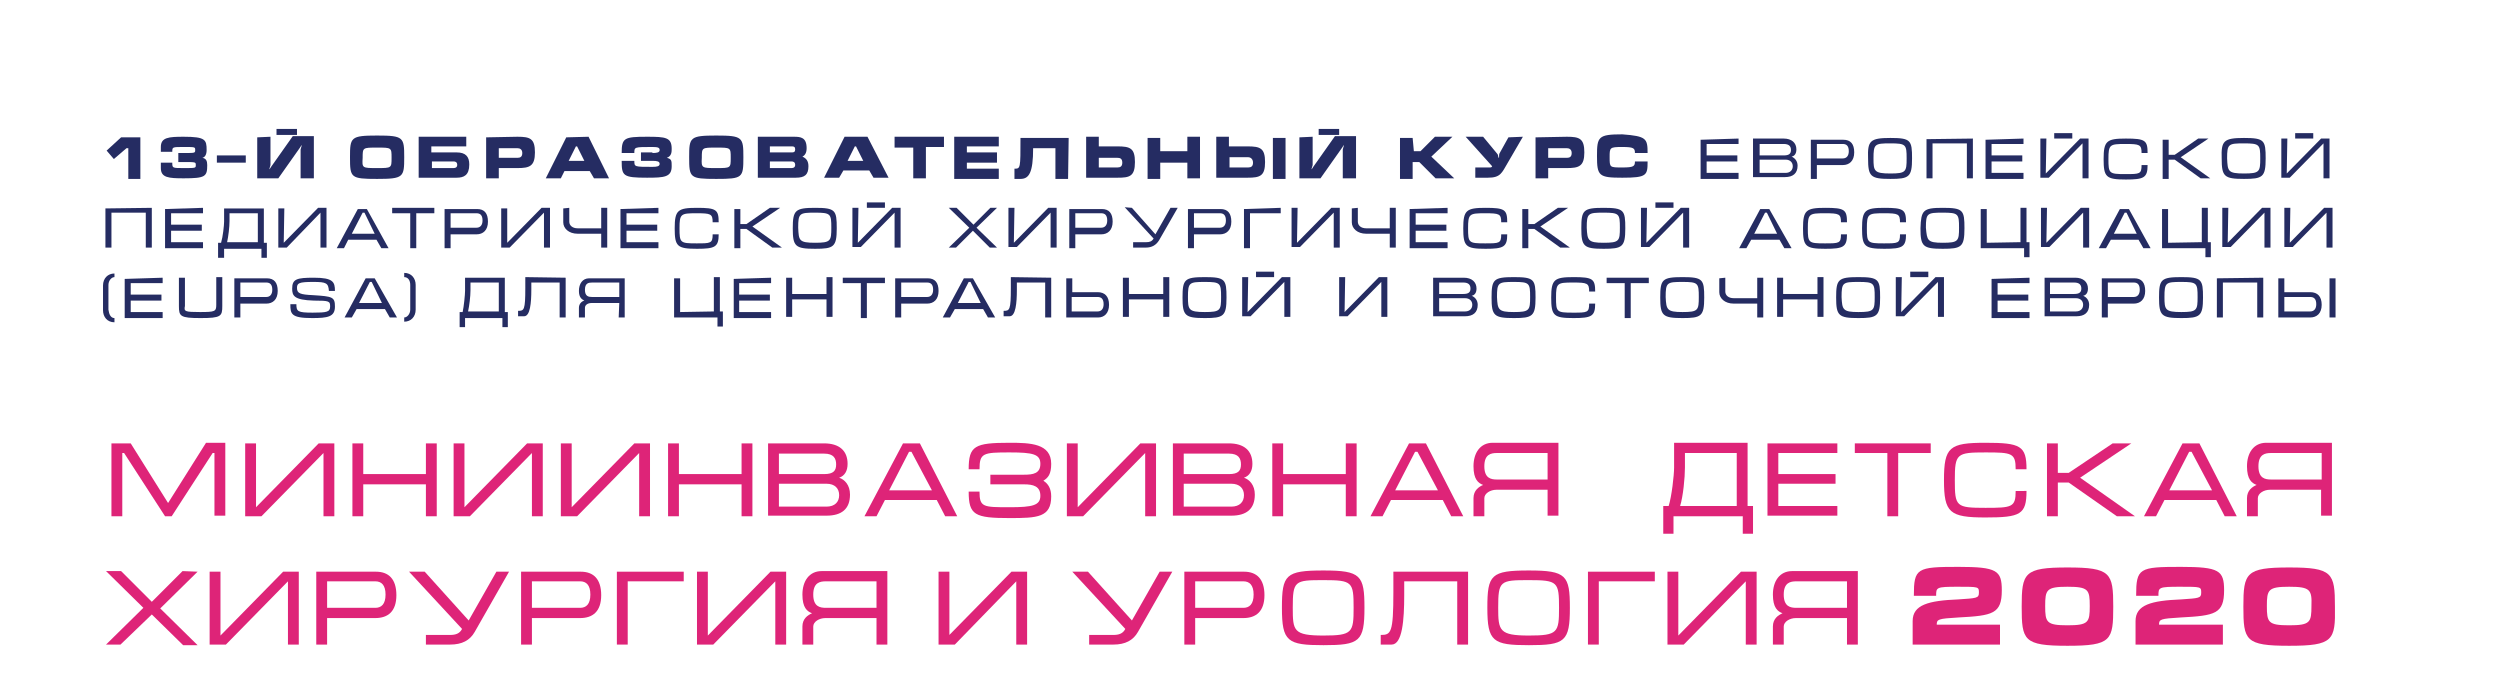 <?xml version="1.0" encoding="UTF-8"?> <!-- Generator: Adobe Illustrator 23.0.2, SVG Export Plug-In . SVG Version: 6.00 Build 0) --> <svg xmlns="http://www.w3.org/2000/svg" xmlns:xlink="http://www.w3.org/1999/xlink" id="Слой_1" x="0px" y="0px" viewBox="0 0 415 114" style="enable-background:new 0 0 415 114;" xml:space="preserve"> <style type="text/css"> .st0{display:none;} .st1{display:inline;} .st2{clip-path:url(#SVGID_2_);fill:url(#SVGID_3_);} .st3{clip-path:url(#SVGID_5_);fill:url(#SVGID_6_);} .st4{fill:#DE2478;} .st5{fill:#252C62;} </style> <g class="st0"> <g class="st1"> <g> <g> <g> <g> <defs> <path id="SVGID_1_" d="M46.2,316.3c-12.4,15.4-24.3,31.3-35.6,47.7c8.7,13.5,16.9,27.6,24.4,42.2 C85.4,504.6,100.3,617,77.7,725c89.6-27.6,462-131.6,541.4-234.7c39.7-51.5,51.3-130.8,51.5-208v-4.8 C670.3,168,647.8,64,651.2,51c-13.4-0.6-26.8-1-40-1C384.8,50.1,185.8,143.3,46.2,316.3"></path> </defs> <clipPath id="SVGID_2_"> <use xlink:href="#SVGID_1_" style="overflow:visible;"></use> </clipPath> <linearGradient id="SVGID_3_" gradientUnits="userSpaceOnUse" x1="-161.087" y1="-222.125" x2="-160.511" y2="-222.125" gradientTransform="matrix(-854.415 -541.183 -541.183 854.415 -257258.875 103153.18)"> <stop offset="0" style="stop-color:#DE2478"></stop> <stop offset="0.409" style="stop-color:#DE2478"></stop> <stop offset="1" style="stop-color:#EB5438"></stop> </linearGradient> <polygon class="st2" points="975.7,243.3 199.6,-248.3 -294.5,531.7 481.6,1023.3 "></polygon> </g> </g> </g> </g> </g> </g> <g class="st0"> <g class="st1"> <g> <g> <g> <g> <defs> <rect id="SVGID_4_" x="10" y="19.6" width="660.6" height="715.4"></rect> </defs> <clipPath id="SVGID_5_"> <use xlink:href="#SVGID_4_" style="overflow:visible;"></use> </clipPath> <linearGradient id="SVGID_6_" gradientUnits="userSpaceOnUse" x1="-161.035" y1="-222.077" x2="-160.459" y2="-222.077" gradientTransform="matrix(-869.296 -421.17 -421.17 869.296 -232931.578 125717.227)"> <stop offset="0" style="stop-color:#DE2478"></stop> <stop offset="0.409" style="stop-color:#DE2478"></stop> <stop offset="1" style="stop-color:#EB5438"></stop> </linearGradient> <path class="st3" d="M609.6,447.3l-3.9-2.4c21.9-36.1,29.9-84.1,29.9-134.7c0-61.9-11.9-127.6-23.8-180.3 C599.9,76.8,588,38,587.8,25.7c0-0.6,0-1.2,0.1-1.9l4.6,0.7l0.3,4.6C360.9,44.3,168,156.3,47.5,346l0,0 c-10.1,16-19.7,32.4-28.6,49.1l-4.1-2.2l3.6-2.9c9.9,12.1,19.3,24.7,28.1,38c51.3,77.2,78.3,167.4,78.3,259.2 c0,14.5-0.7,29-2,43.5l-4.6-0.4l-1.8-4.2c41.4-18.1,148-62,252.2-114.8C472.8,558.7,574.8,496.6,605.7,445L609.6,447.3 l3.9,2.4c-33.8,55.4-136.1,116.7-240.9,169.8c-104.6,52.9-211.5,97-252.7,115c-1.5,0.7-3.2,0.5-4.5-0.5s-2-2.5-1.9-4.2 c1.3-14.2,2-28.4,2-42.6c0-90-26.4-178.4-76.8-254.1c-8.7-13-17.9-25.4-27.6-37.3c-1.2-1.4-1.4-3.4-0.5-5.1 c9-16.9,18.7-33.5,29-49.7l0,0c122-192.2,318-305.8,552.5-321.2c1.4-0.1,2.7,0.5,3.7,1.5c0.9,1,1.4,2.4,1.2,3.8 c0,0.1,0,0.3,0,0.6c-0.2,8.4,11.8,49.4,23.8,102.2c12,53.1,24,119.4,24,182.4c0,51.5-8,101-31.2,139.5L609.6,447.3z"></path> </g> </g> </g> </g> </g> </g> <g> <path class="st4" d="M27.9,83.5l6.3-10h3.2v12.1h-1.8V75.2h-0.3l-6.8,10.5h-1.1l-6.8-10.5h-0.3v10.5h-1.8V73.6h3.2L27.9,83.5z"></path> <path class="st4" d="M42.5,84.2l10.4-10.6h2.6v12.1h-1.8V75.2L43.4,85.7h-2.7V73.6h1.8V84.2z"></path> <path class="st4" d="M60.3,78.7h10.4v-5.1h1.8v12.1h-1.8v-5.3H60.3v5.3h-1.8V73.6h1.8V78.7z"></path> <path class="st4" d="M77.1,84.2l10.4-10.6h2.6v12.1h-1.8V75.2L78,85.7h-2.7V73.6h1.8C77.1,73.6,77.1,84.2,77.1,84.2z"></path> <path class="st4" d="M94.9,84.2l10.4-10.6h2.6v12.1h-1.8V75.2L95.8,85.7h-2.7V73.6h1.8C94.9,73.6,94.9,84.2,94.9,84.2z"></path> <path class="st4" d="M112.7,78.7h10.4v-5.1h1.8v12.1h-1.8v-5.3h-10.4v5.3h-1.8V73.6h1.8V78.7z"></path> <path class="st4" d="M127.5,73.6h9.3c2.5,0,3.9,1.2,3.9,3.4c0,1.2-0.5,2-1.4,2.3c0.9,0.3,1.8,1.2,1.8,2.8c0,2.4-1.4,3.5-3.9,3.5 h-9.7L127.5,73.6L127.5,73.6z M129.3,78.7h7.5c1.6,0,2-0.6,2-1.6s-0.4-1.8-2-1.8h-7.5V78.7z M129.3,84.1h7.9c1.4,0,2.1-0.8,2.1-1.9 s-0.7-1.9-2.1-1.9h-7.9V84.1z"></path> <path class="st4" d="M158.9,85.7h-2l-1.4-2.7h-8.6l-1.4,2.7h-2l6.4-12.1h2.8L158.9,85.7z M151.3,75h-0.4l-3.3,6.4h7.1L151.3,75z"></path> <path class="st4" d="M167.6,84.2c3.8,0,5.1-0.3,5.1-1.9s-1.2-1.9-2.7-1.9h-5.6v-1.6h5.6c1.5,0,2.7-0.2,2.7-1.8s-1.2-1.9-5.1-1.9 c-4.4,0-5,0.1-5,2.8h-1.8c0-3.9,1-4.4,6.8-4.4c3.4,0,6.9,0.1,6.9,3.5c0,1.7-0.5,2.3-1.3,2.8c0.8,0.5,1.3,1.3,1.3,2.6 c0,3.5-2.3,3.6-6.9,3.6c-5.8,0-6.8-0.5-6.8-4.4h1.8C162.6,84.2,163.2,84.2,167.6,84.2z"></path> <path class="st4" d="M178.9,84.2l10.4-10.6h2.6v12.1h-1.8V75.2l-10.3,10.5h-2.7V73.6h1.8V84.2z"></path> <path class="st4" d="M194.7,73.6h9.3c2.5,0,3.9,1.2,3.9,3.4c0,1.2-0.5,2-1.4,2.3c0.9,0.3,1.8,1.2,1.8,2.8c0,2.4-1.4,3.5-3.9,3.5 h-9.7L194.7,73.6L194.7,73.6z M196.5,78.7h7.5c1.6,0,2-0.6,2-1.6s-0.4-1.8-2-1.8h-7.5V78.7z M196.5,84.1h7.9c1.4,0,2.1-0.8,2.1-1.9 s-0.7-1.9-2.1-1.9h-7.9V84.1z"></path> <path class="st4" d="M213,78.7h10.4v-5.1h1.8v12.1h-1.8v-5.3H213v5.3h-1.8V73.6h1.8V78.7z"></path> <path class="st4" d="M242.9,85.7h-2l-1.4-2.7h-8.6l-1.4,2.7h-2l6.4-12.1h2.8L242.9,85.7z M235.3,75h-0.4l-3.3,6.4h7.1L235.3,75z"></path> <path class="st4" d="M256.9,81.3h-8.5c-1,0-2,0.6-2,1.4v3h-1.8v-3c0-1.3,0.9-1.9,1.6-2.2c-0.8-0.3-1.6-0.9-1.6-3.1s1.1-3.9,3.2-3.9 h10.9v12.1h-1.8V81.3z M256.9,75.2h-8.4c-1,0-2.1,0.2-2.1,2.2s1.1,2.2,2.1,2.2h8.4V75.2z"></path> <path class="st4" d="M277.9,77.6v-4.1h12.2V84h0.9v4.6h-1.7v-2.9h-11.5v2.9h-1.7V84h0.9C277.5,82.4,277.9,78.9,277.9,77.6z M288.3,75.2h-8.6v2.4c0,1.7-0.3,4.8-0.8,6.4h9.4V75.2z"></path> <path class="st4" d="M305,73.6v1.6h-9.8v3.5h9.5v1.6h-9.5V84h9.8v1.6h-11.6v-12H305z"></path> <path class="st4" d="M320.5,73.6v1.6h-5.4v10.5h-1.8V75.2h-5.4v-1.6H320.5z"></path> <path class="st4" d="M336.4,81.5c0,3.9-1,4.4-6.8,4.4c-6,0-6.9-0.8-6.9-6.2c0-5.5,0.9-6.2,6.9-6.2c5.8,0,6.8,0.5,6.8,4.4h-1.8 c0-2.7-0.6-2.8-5-2.8c-4.8,0-5.1,0.2-5.1,4.6s0.2,4.6,5.1,4.6c4.4,0,5-0.1,5-2.8H336.4z"></path> <path class="st4" d="M341.6,78.5h1.8l7.3-4.9h3.1l-8.5,5.7l9.1,6.4h-3l-8-5.6h-1.8v5.6h-1.8V73.6h1.8V78.5z"></path> <path class="st4" d="M371.3,85.7h-2l-1.4-2.7h-8.6l-1.4,2.7h-2l6.4-12.1h2.8L371.3,85.7z M363.8,75h-0.4l-3.3,6.4h7.1L363.8,75z"></path> <path class="st4" d="M385.3,81.3h-8.5c-1,0-2,0.6-2,1.4v3H373v-3c0-1.3,0.9-1.9,1.6-2.2c-0.8-0.3-1.6-0.9-1.6-3.1s1.1-3.9,3.2-3.9 h10.9v12.1h-1.8L385.3,81.3L385.3,81.3z M385.3,75.2H377c-1,0-2.1,0.2-2.1,2.2s1.1,2.2,2.1,2.2h8.4v-4.4 C385.4,75.2,385.3,75.2,385.3,75.2z"></path> </g> <g> <path class="st4" d="M32.8,94.9l-6.2,6.1l6.2,6.1h-2.4l-5.2-5.1l-5.2,5h-2.4l6.2-6.1l-6.2-6.1h2.5l5.1,5.1l5.1-5.1L32.8,94.9 L32.8,94.9z"></path> <path class="st4" d="M36.6,105.5L47,94.9h2.6V107h-1.8V96.5L37.5,107h-2.7V94.9h1.8V105.5z"></path> <path class="st4" d="M54.3,107h-1.8V94.9h9.9c2.1,0,3.4,1.2,3.4,3.9c0,2.7-1.4,3.8-3.5,3.8h-8C54.3,102.6,54.3,107,54.3,107z M54.3,100.9h8c1,0,1.7-0.6,1.7-2.2s-0.7-2.2-1.7-2.2h-8V100.9z"></path> <path class="st4" d="M70.5,94.9l7.3,8.1l4.6-8.1h2.1l-5.7,10c-0.8,1.4-2.1,2.1-4.1,2.1h-4v-1.6h4c0.9,0,1.6-0.2,2-1l-8.8-9.5H70.5z "></path> <path class="st4" d="M88.3,107h-1.8V94.9h9.9c2.1,0,3.4,1.2,3.4,3.9c0,2.7-1.4,3.8-3.5,3.8h-8V107z M88.3,100.9h8 c1,0,1.7-0.6,1.7-2.2s-0.7-2.2-1.7-2.2h-8V100.9z"></path> <path class="st4" d="M113.5,94.9v1.6h-9.3V107h-1.8V94.9H113.5z"></path> <path class="st4" d="M117.5,105.5l10.4-10.6h2.6V107h-1.8V96.5L118.4,107h-2.7V94.9h1.8C117.5,94.9,117.5,105.5,117.5,105.5z"></path> <path class="st4" d="M145.5,102.6H137c-1,0-2,0.6-2,1.4v3h-1.8v-3c0-1.3,0.9-1.9,1.6-2.2c-0.8-0.3-1.6-0.9-1.6-3.1s1.1-3.9,3.2-3.9 h10.9V107h-1.8L145.5,102.6L145.5,102.6z M145.5,96.5h-8.4c-1,0-2.1,0.2-2.1,2.2s1.1,2.2,2.1,2.2h8.4V96.5z"></path> <path class="st4" d="M157.5,105.5l10.4-10.6h2.6V107h-1.8V96.5L158.5,107h-2.7V94.9h1.8v10.6H157.5z"></path> <path class="st4" d="M180.6,94.9l7.3,8.1l4.6-8.1h2.1l-5.7,10c-0.8,1.4-2.1,2.1-4.1,2.1h-4v-1.6h4c0.9,0,1.6-0.2,2-1l-8.8-9.5 H180.6z"></path> <path class="st4" d="M198.4,107h-1.8V94.9h9.9c2.1,0,3.4,1.2,3.4,3.9c0,2.7-1.4,3.8-3.5,3.8h-8L198.4,107L198.4,107z M198.4,100.9 h8c1,0,1.7-0.6,1.7-2.2s-0.7-2.2-1.7-2.2h-8V100.9z"></path> <path class="st4" d="M219.7,94.7c6.2,0,6.8,0.8,6.8,6.2c0,5.6-0.8,6.2-6.8,6.2s-6.9-0.6-6.9-6.2C212.8,95.4,213.4,94.7,219.7,94.7z M219.7,105.5c4.8,0,5-0.5,5-4.6c0-4.3-0.2-4.6-5-4.6s-5.1,0.1-5.1,4.6C214.6,104.7,214.7,105.5,219.7,105.5z"></path> <path class="st4" d="M243.7,94.9V107h-1.8V96.5h-8.8v2.3c0,4.1-0.3,8.2-2.1,8.2h-1.8v-1.6c1.7,0,2.1-0.3,2.1-7.1v-3.4H243.7z"></path> <path class="st4" d="M253.8,94.7c6.2,0,6.8,0.8,6.8,6.2c0,5.6-0.8,6.2-6.8,6.2c-6,0-6.9-0.6-6.9-6.2 C246.9,95.4,247.5,94.7,253.8,94.7z M253.8,105.5c4.8,0,5-0.5,5-4.6c0-4.3-0.2-4.6-5-4.6c-4.8,0-5.1,0.1-5.1,4.6 C248.7,104.7,248.9,105.5,253.8,105.5z"></path> <path class="st4" d="M274.7,94.9v1.6h-9.3V107h-1.8V94.9H274.7z"></path> <path class="st4" d="M278.6,105.5L289,94.9h2.6V107h-1.8V96.5L279.5,107h-2.7V94.9h1.8L278.6,105.5L278.6,105.5z"></path> <path class="st4" d="M306.6,102.6h-8.5c-1,0-2,0.6-2,1.4v3h-1.8v-3c0-1.3,0.9-1.9,1.6-2.2c-0.8-0.3-1.6-0.9-1.6-3.1 s1.1-3.9,3.2-3.9h10.9V107h-1.8L306.6,102.6L306.6,102.6z M306.6,96.5h-8.4c-1,0-2.1,0.2-2.1,2.2s1.1,2.2,2.1,2.2h8.4V96.5z"></path> </g> <g> <path class="st4" d="M328.5,98.4c0-1,0-1-3.5-1c-3.6,0-3.6,0.1-3.6,1.5h-3.7c0-4.6,0.5-4.8,7.4-4.8c6.4,0,7.2,0.6,7.2,3.9 c0,3.9-1.5,4.2-7.2,4.5c-3.4,0.2-3.6,0.3-3.6,1.2H332v3.3h-14.5v-3.9c0-2.7,2.6-3.4,7.6-3.6C328.1,99.3,328.5,99.3,328.5,98.4z"></path> <path class="st4" d="M343.2,107.2c-7.3,0-7.6-0.9-7.6-6.5s0.4-6.5,7.6-6.5s7.6,0.9,7.6,6.5C350.8,106.3,350.5,107.2,343.2,107.2z M343.2,97.4c-3.5,0-3.7,0.5-3.7,3.2s0.2,3.2,3.7,3.2s3.7-0.5,3.7-3.2C346.9,97.9,346.7,97.4,343.2,97.4z"></path> <path class="st4" d="M365.4,98.4c0-1,0-1-3.5-1c-3.6,0-3.6,0.1-3.6,1.5h-3.7c0-4.6,0.5-4.8,7.4-4.8c6.4,0,7.2,0.6,7.2,3.9 c0,3.9-1.5,4.2-7.2,4.5c-3.4,0.2-3.6,0.3-3.6,1.2H369v3.3h-14.5v-3.9c0-2.7,2.6-3.4,7.6-3.6C365,99.3,365.4,99.3,365.4,98.4z"></path> <path class="st4" d="M380,107.2c-7.3,0-7.6-0.9-7.6-6.5s0.4-6.5,7.6-6.5s7.6,0.9,7.6,6.5C387.7,106.3,387.3,107.2,380,107.2z M380,97.4c-3.5,0-3.7,0.5-3.7,3.2s0.2,3.2,3.7,3.2s3.7-0.5,3.7-3.2C383.8,97.9,383.5,97.4,380,97.4z"></path> </g> <g> <path class="st5" d="M21.3,29.7v-5.1H21l-2.1,1.8L17.7,25l2.4-2.2h3.2v6.9C23.3,29.7,21.3,29.7,21.3,29.7z"></path> <path class="st5" d="M30.5,25.4c1.9,0,1.9,0,1.9-0.5s0-0.5-1.9-0.5s-1.9,0-1.9,0.8h-1.9v-0.8c0-1.6,1.3-1.7,3.8-1.7 c3.6,0,3.8,0.5,3.8,2.2c0,0.8-0.3,1.2-0.7,1.3c0.6,0.1,0.8,0.5,0.8,1.2c0,1.9-0.3,2.2-3.9,2.2c-2.5,0-3.8-0.1-3.8-1.7V27h1.9 c0,0.9,0,0.9,1.9,0.9c2,0,2,0,2-0.5s0-0.5-2-0.5h-0.9v-1.5H30.5L30.5,25.4z"></path> <path class="st5" d="M62.6,29.7c-4.4,0-4.5-0.2-4.5-3.6c0-3.3,0.1-3.6,4.5-3.6s4.5,0.3,4.5,3.6S67,29.7,62.6,29.7z M62.6,27.9 c2.4,0,2.4,0,2.4-1.7s0-1.7-2.4-1.7s-2.4,0-2.4,1.7C60.1,27.9,60.1,27.9,62.6,27.9z"></path> <path class="st5" d="M69.5,22.7h7.9v1.6h-5.8v1h4.2c1.5,0,2.1,0.7,2.1,2c0,1.8-0.9,2.2-2.1,2.2h-6.3C69.5,29.6,69.5,22.7,69.5,22.7 z M71.7,27.9h3.6c0.4,0,0.6-0.2,0.6-0.5c0-0.5-0.3-0.6-0.6-0.6h-3.6C71.7,26.9,71.7,27.9,71.7,27.9z"></path> <path class="st5" d="M85.9,22.7c2.1,0,2.9,0.3,2.9,2.6s-0.9,2.6-2.9,2.6h-3.1v1.7h-2.1v-6.8L85.9,22.7L85.9,22.7z M85.9,26.2 c0.5,0,0.8-0.2,0.8-0.8s-0.4-0.8-0.8-0.8h-3.1v1.6L85.9,26.2L85.9,26.2z"></path> <path class="st5" d="M97.7,22.7l3.4,6.9h-2.5l-0.7-1.2h-4.2l-0.6,1.2h-2.5l3.4-6.8L97.7,22.7L97.7,22.7z M95.6,24.3l-1.2,2.4H97 l-1.2-2.4H95.6z"></path> <path class="st5" d="M108.3,25.4c0.8,0,1.2-0.1,1.2-0.5s-0.3-0.5-1.2-0.5c-3,0-3,0-3,1h-2.1c0-2.5,0.4-2.7,4.2-2.7 c3.1,0,4.1,0.1,4.1,2c0,0.5,0,1.2-0.8,1.5c0.8,0.2,0.8,0.5,0.8,1.4c0,1.8-1.2,1.9-4.1,1.9c-4,0-4.2-0.3-4.2-2.8h2.1c0,1,0,1,3,1 c0.8,0,1.2-0.1,1.2-0.5s-0.4-0.5-1.2-0.5h-1.9v-1.4h1.9V25.4z"></path> <path class="st5" d="M118.9,29.7c-4.4,0-4.5-0.2-4.5-3.6c0-3.3,0.1-3.6,4.5-3.6s4.5,0.3,4.5,3.6C123.4,29.5,123.3,29.7,118.9,29.7z M118.9,27.9c2.4,0,2.4,0,2.4-1.7s0-1.7-2.4-1.7s-2.4,0-2.4,1.7C116.4,27.9,116.5,27.9,118.9,27.9z"></path> <path class="st5" d="M131.8,22.7c1.1,0,2.1,0.1,2.1,1.9c0,0.8-0.3,1.2-0.7,1.4c0.7,0.3,1,0.8,1,1.6c0,1.4-0.6,1.9-2.1,1.9h-6.3 v-6.8H131.8L131.8,22.7z M127.8,25.3h3.7c0.3,0,0.5-0.1,0.5-0.5s-0.2-0.5-0.5-0.5h-3.7V25.3z M127.8,27.9h3.6 c0.4,0,0.6-0.2,0.6-0.5c0-0.5-0.3-0.6-0.6-0.6h-3.6C127.8,26.8,127.8,27.9,127.8,27.9z"></path> <path class="st5" d="M144,22.7l3.5,6.8H145l-0.7-1.2H140l-0.7,1.2h-2.5l3.4-6.8H144z M141.9,24.3l-1.2,2.4h2.6l-1.2-2.4H141.9z"></path> <path class="st5" d="M148.5,22.7h8.2v1.7h-3v5.2h-2.1v-5.1h-3.1L148.5,22.7L148.5,22.7z"></path> <path class="st5" d="M158.4,22.7h7.4v1.6h-5.3v1h5V27h-5v1h5.3v1.7h-7.4V22.7z"></path> <path class="st5" d="M177.3,29.7h-2.1v-5.1h-3.7c0,4.1-0.7,5.1-2.1,5.1h-1V28c1,0,1,0,1-5.1h8L177.3,29.7L177.3,29.7z"></path> <path class="st5" d="M180.3,22.7h2.1v1.6h3.1c2.1,0,2.9,0.3,2.9,2.6c0,2.4-0.9,2.6-2.9,2.6h-5.2L180.3,22.7L180.3,22.7z M182.4,27.8h3.1c0.5,0,0.8-0.2,0.8-0.8c0-0.7-0.4-0.8-0.8-0.8h-3.1V27.8z"></path> <path class="st5" d="M192.6,25.1h4.5v-2.4h2.1v6.9h-2.1V27h-4.5v2.7h-2.1v-6.8h2.1V25.1z"></path> <path class="st5" d="M201.9,22.7h2.1v1.6h3.1c2.1,0,2.9,0.3,2.9,2.6s-0.8,2.6-2.9,2.6h-5.2L201.9,22.7L201.9,22.7z M204.1,27.8h3.1 c0.5,0,0.8-0.2,0.8-0.8s-0.4-0.9-0.8-0.9h-3.1V27.8z M213.4,29.7h-2.1v-6.8h2.1V29.7z"></path> <path class="st5" d="M217.9,22.7v4.7c0,0.1-0.2,0.6-0.2,0.7l0,0c0.1,0,0.2-0.3,0.3-0.4l3.6-5.1h3.5v7h-2.2v-4.8 c0-0.1,0.2-0.6,0.2-0.7l0,0c-0.1,0-0.2,0.3-0.3,0.4l-3.6,5.1h-3.5v-6.8L217.9,22.7L217.9,22.7z M222.3,22.4h-3.4v-1h3.4V22.4z"></path> <path class="st5" d="M234.7,25.1h1.1l2.4-2.4h2.9l-3.5,3.3l3.8,3.6h-3.1l-2.7-2.7h-1.1v2.8h-2.1v-6.8h2.1L234.7,25.1L234.7,25.1z"></path> <path class="st5" d="M252.8,22.7l-2.5,4.3c-1,1.7-1.2,2.5-3.3,2.5h-2.1v-1.7h2.3c0.3,0,0.4,0,0.5-0.2l-4.4-4.9h2.9l2.4,2.9 c0.1,0.1,0.1,0.6,0.2,0.6c0.1,0,0-0.5,0.1-0.7l1.5-2.7L252.8,22.7L252.8,22.7z"></path> <path class="st5" d="M260.1,22.7c2.1,0,2.9,0.3,2.9,2.6s-0.9,2.6-2.9,2.6H257v1.7h-2.1v-6.8L260.1,22.7L260.1,22.7z M260.1,26.2 c0.5,0,0.8-0.2,0.8-0.8s-0.4-0.8-0.8-0.8H257v1.6L260.1,26.2L260.1,26.2z"></path> <path class="st5" d="M273.5,25.4h-2.1c0-0.8-0.2-1-2.1-1c-2.1,0-2.1,0.1-2.1,1.7c0,1.7,0,1.7,2.1,1.7c1.9,0,2.1-0.2,2.1-1h2.1 c0,2.3-0.1,2.7-4.2,2.7c-3.9,0-4.2-0.3-4.2-3.6c0-3.2,0.2-3.6,4.2-3.6C273.3,22.6,273.5,23,273.5,25.4z"></path> <path class="st5" d="M44.9,22.7v4.7c0,0.1-0.2,0.6-0.2,0.7l0,0c0.1,0,0.2-0.3,0.3-0.4l3.6-5.1h3.5v7h-2.2v-4.8 c0-0.1,0.2-0.6,0.2-0.7l0,0c-0.1,0-0.2,0.3-0.3,0.4l-3.6,5.1h-3.5v-6.8L44.9,22.7L44.9,22.7z M49.3,22.4h-3.4v-1h3.4V22.4z"></path> </g> <g> <path class="st5" d="M288.6,23v0.9h-5.3v1.9h5.1v1h-5.1v1.9h5.3v1h-6.3v-6.5L288.6,23L288.6,23z"></path> <path class="st5" d="M291,23h5.1c1.3,0,2.1,0.7,2.1,1.8c0,0.7-0.3,1.1-0.8,1.2c0.5,0.2,1,0.7,1,1.5c0,1.3-0.8,1.9-2.1,1.9H291V23z M292.1,25.8h4c0.9,0,1.2-0.3,1.2-0.9s-0.3-1-1.2-1h-4V25.8z M292.1,28.7h4.3c0.8,0,1.2-0.5,1.2-1.1s-0.4-1.1-1.2-1.1h-4.3V28.7z"></path> <path class="st5" d="M301.6,29.7h-1v-6.5h5.4c1.2,0,1.8,0.7,1.8,2.1s-0.8,2.1-1.9,2.1h-4.3V29.7z M301.6,26.3h4.3 c0.6,0,1-0.4,1-1.2c0-0.9-0.4-1.2-1-1.2h-4.3V26.3z"></path> <path class="st5" d="M313.8,22.9c3.4,0,3.6,0.4,3.6,3.4c0,3.1-0.5,3.4-3.6,3.4c-3.3,0-3.7-0.4-3.7-3.4 C310,23.4,310.4,22.9,313.8,22.9z M313.8,28.8c2.6,0,2.7-0.3,2.7-2.5c0-2.3-0.1-2.5-2.7-2.5s-2.8,0.1-2.8,2.5 C311,28.4,311.1,28.8,313.8,28.8z"></path> <path class="st5" d="M327.5,23v6.6h-1v-5.8h-5.7v5.8h-1v-6.5L327.5,23L327.5,23z"></path> <path class="st5" d="M335.9,23v0.9h-5.3v1.9h5.1v1h-5.1v1.9h5.3v1h-6.3v-6.5L335.9,23L335.9,23z"></path> <path class="st5" d="M339.6,28.8l5.7-5.8h1.4v6.6h-1v-5.8l-5.6,5.7h-1.4V23h1L339.6,28.8L339.6,28.8z M344,22.1V23h-3v-0.9H344z"></path> <path class="st5" d="M356.5,27.4c0,2.1-0.6,2.4-3.6,2.4c-3.3,0-3.7-0.4-3.7-3.4s0.5-3.4,3.7-3.4s3.6,0.3,3.6,2.4h-1 c0-1.4-0.3-1.5-2.7-1.5c-2.6,0-2.8,0.1-2.8,2.5s0.1,2.5,2.8,2.5c2.4,0,2.7,0,2.7-1.5H356.5z"></path> <path class="st5" d="M360,25.7h1l3.9-2.7h1.7l-4.6,3.1l4.9,3.5h-1.6l-4.3-3.1h-1v3.2h-1v-6.5h1V25.7z"></path> <path class="st5" d="M372.5,22.9c3.4,0,3.6,0.4,3.6,3.4c0,3.1-0.5,3.4-3.6,3.4c-3.3,0-3.7-0.4-3.7-3.4 C368.7,23.4,369.1,22.9,372.5,22.9z M372.5,28.8c2.6,0,2.7-0.3,2.7-2.5c0-2.3-0.1-2.5-2.7-2.5s-2.8,0.1-2.8,2.5 C369.8,28.4,369.8,28.8,372.5,28.8z"></path> <path class="st5" d="M379.6,28.8l5.7-5.8h1.4v6.6h-1v-5.8l-5.6,5.7h-1.4V23h1L379.6,28.8L379.6,28.8z M384,22.1V23h-3v-0.9H384z"></path> </g> <g> <path class="st5" d="M25.2,34.5v6.6h-1v-5.8h-5.7v5.8h-1v-6.5L25.2,34.5L25.2,34.5z"></path> <path class="st5" d="M33.7,34.5v0.9h-5.3v1.9h5.1v1h-5.1v1.9h5.3v1h-6.3v-6.5L33.7,34.5L33.7,34.5z"></path> <path class="st5" d="M37.2,36.8v-2.2h6.6v5.7h0.5v2.5h-0.9v-1.5h-6.2v1.5h-1v-2.5h0.5C37,39.3,37.2,37.4,37.2,36.8z M42.8,35.4 h-4.7v1.3c0,1-0.2,2.6-0.4,3.5h5.1C42.8,40.2,42.8,35.4,42.8,35.4z"></path> <path class="st5" d="M47.1,40.3l5.7-5.8h1.4v6.6h-1v-5.8l-5.6,5.8h-1.4v-6.5h1L47.1,40.3L47.1,40.3z"></path> <path class="st5" d="M64.5,41.2h-1.2l-0.8-1.4h-4.7l-0.7,1.4h-1.2l3.5-6.5h1.5L64.5,41.2z M60.5,35.3h-0.3l-1.8,3.5h3.8L60.5,35.3z "></path> <path class="st5" d="M72.1,34.5v0.9h-3v5.8h-1v-5.8h-3v-0.9H72.1z"></path> <path class="st5" d="M74.8,41.2h-1v-6.5h5.4c1.2,0,1.8,0.7,1.8,2.1s-0.8,2.1-1.9,2.1h-4.3V41.2z M74.8,37.8h4.3c0.6,0,1-0.4,1-1.2 c0-0.9-0.4-1.2-1-1.2h-4.3V37.8z"></path> <path class="st5" d="M84.2,40.3l5.7-5.8h1.4v6.6h-1v-5.8l-5.7,5.8h-1.4v-6.5h1V40.3z"></path> <path class="st5" d="M94.5,34.5v2.3c0,0.6,0.5,1.1,1.4,1.1h3.9v-3.4h1v6.6h-1v-2.3h-3.9c-1.5,0-2.4-0.9-2.4-1.9v-2.3L94.5,34.5 L94.5,34.5z"></path> <path class="st5" d="M109.3,34.5v0.9H104v1.9h5.1v1H104v1.9h5.3v1H103v-6.5L109.3,34.5L109.3,34.5z"></path> <path class="st5" d="M119.3,38.9c0,2.1-0.6,2.4-3.6,2.4c-3.3,0-3.7-0.4-3.7-3.4s0.5-3.4,3.7-3.4s3.6,0.3,3.6,2.4h-1 c0-1.4-0.3-1.5-2.7-1.5c-2.6,0-2.8,0.1-2.8,2.5s0.1,2.5,2.8,2.5c2.4,0,2.7,0,2.7-1.5H119.3z"></path> <path class="st5" d="M122.9,37.2h1l3.9-2.7h1.7l-4.6,3.1l4.9,3.5h-1.6l-4.3-3.1h-1v3.2h-1v-6.5h1L122.9,37.2L122.9,37.2z"></path> <path class="st5" d="M135.3,34.5c3.4,0,3.6,0.4,3.6,3.4c0,3.1-0.5,3.4-3.6,3.4c-3.3,0-3.7-0.4-3.7-3.4S132,34.5,135.3,34.5z M135.3,40.3c2.6,0,2.7-0.3,2.7-2.5c0-2.3-0.1-2.5-2.7-2.5c-2.6,0-2.8,0.1-2.8,2.5C132.6,39.9,132.6,40.3,135.3,40.3z"></path> <path class="st5" d="M142.4,40.3l5.7-5.8h1.4v6.6h-1v-5.8l-5.6,5.7h-1.4v-6.5h1L142.4,40.3L142.4,40.3z M146.9,33.6v0.9h-3v-0.9 H146.9z"></path> <path class="st5" d="M165.5,34.5l-3.4,3.3l3.4,3.3h-1.2l-2.8-2.8l-2.8,2.8h-1.2l3.4-3.3l-3.4-3.3h1.3l2.8,2.8l2.8-2.8H165.5z"></path> <path class="st5" d="M168.3,40.3l5.7-5.8h1.4v6.6h-1v-5.8l-5.6,5.7h-1.4v-6.5h1L168.3,40.3L168.3,40.3z"></path> <path class="st5" d="M178.5,41.2h-1v-6.5h5.4c1.2,0,1.8,0.7,1.8,2.1s-0.8,2.1-1.9,2.1h-4.3V41.2z M178.5,37.8h4.3 c0.6,0,1-0.4,1-1.2c0-0.9-0.4-1.2-1-1.2h-4.3V37.8z"></path> <path class="st5" d="M187.9,34.5l3.9,4.4l2.5-4.4h1.2l-3.1,5.4c-0.5,0.8-1.2,1.2-2.2,1.2h-2.1v-0.9h2.2c0.5,0,0.9-0.1,1.2-0.6 l-4.8-5.2L187.9,34.5L187.9,34.5z"></path> <path class="st5" d="M198.2,41.2h-1v-6.5h5.4c1.2,0,1.8,0.7,1.8,2.1s-0.8,2.1-1.9,2.1h-4.3V41.2z M198.2,37.8h4.3 c0.6,0,1-0.4,1-1.2c0-0.9-0.4-1.2-1-1.2h-4.3V37.8z"></path> <path class="st5" d="M212.6,34.5v0.9h-5.1v5.8h-1v-6.5L212.6,34.5L212.6,34.5z"></path> <path class="st5" d="M225.4,34.5v2.3c0,0.6,0.5,1.1,1.4,1.1h3.9v-3.4h1v6.6h-1v-2.3h-3.9c-1.5,0-2.4-0.9-2.4-1.9v-2.3L225.4,34.5 L225.4,34.5z"></path> <path class="st5" d="M240.3,34.5v0.9H235v1.9h5.1v1H235v1.9h5.3v1H234v-6.5L240.3,34.5L240.3,34.5z"></path> <path class="st5" d="M250.2,38.9c0,2.1-0.6,2.4-3.6,2.4c-3.3,0-3.7-0.4-3.7-3.4s0.5-3.4,3.7-3.4s3.6,0.3,3.6,2.4h-1 c0-1.4-0.3-1.5-2.7-1.5c-2.6,0-2.8,0.1-2.8,2.5s0.1,2.5,2.8,2.5c2.4,0,2.7,0,2.7-1.5H250.2z"></path> <path class="st5" d="M253.7,37.2h1l3.9-2.7h1.7l-4.6,3.1l4.9,3.5H259l-4.3-3.1h-1v3.2h-1v-6.5h1V37.2L253.7,37.2z"></path> <path class="st5" d="M266.2,34.5c3.4,0,3.6,0.4,3.6,3.4c0,3.1-0.5,3.4-3.6,3.4c-3.3,0-3.7-0.4-3.7-3.4S262.8,34.5,266.2,34.5z M266.2,40.3c2.6,0,2.7-0.3,2.7-2.5c0-2.3-0.1-2.5-2.7-2.5s-2.8,0.1-2.8,2.5C263.5,39.9,263.6,40.3,266.2,40.3z"></path> <path class="st5" d="M273.3,40.3l5.7-5.8h1.4v6.6h-1v-5.8l-5.6,5.7h-1.4v-6.5h1L273.3,40.3L273.3,40.3z M277.8,33.6v0.9h-3v-0.9 H277.8z"></path> <path class="st5" d="M297.4,41.2h-1.2l-0.8-1.4h-4.7l-0.8,1.4h-1.2l3.5-6.5h1.5L297.4,41.2z M293.3,35.3H293l-1.8,3.5h3.8 L293.3,35.3z"></path> <path class="st5" d="M306.6,38.9c0,2.1-0.6,2.4-3.6,2.4c-3.3,0-3.7-0.4-3.7-3.4s0.5-3.4,3.7-3.4s3.6,0.3,3.6,2.4h-1 c0-1.4-0.3-1.5-2.7-1.5c-2.6,0-2.8,0.1-2.8,2.5s0.1,2.5,2.8,2.5c2.4,0,2.7,0,2.7-1.5H306.6z"></path> <path class="st5" d="M316.4,38.9c0,2.1-0.6,2.4-3.6,2.4c-3.3,0-3.7-0.4-3.7-3.4s0.5-3.4,3.7-3.4s3.6,0.3,3.6,2.4h-1 c0-1.4-0.3-1.5-2.7-1.5c-2.6,0-2.8,0.1-2.8,2.5s0.1,2.5,2.8,2.5c2.4,0,2.7,0,2.7-1.5H316.4z"></path> <path class="st5" d="M322.5,34.5c3.4,0,3.6,0.4,3.6,3.4c0,3.1-0.5,3.4-3.6,3.4c-3.3,0-3.7-0.4-3.7-3.4 C318.9,34.9,319.2,34.5,322.5,34.5z M322.5,40.3c2.6,0,2.7-0.3,2.7-2.5c0-2.3-0.1-2.5-2.7-2.5s-2.8,0.1-2.8,2.5 C319.9,39.9,319.9,40.3,322.5,40.3z"></path> <path class="st5" d="M335.4,40.2v-5.7h1v5.7h0.5v2.5H336v-1.5h-7.2v-6.5h1v5.6L335.4,40.2L335.4,40.2z"></path> <path class="st5" d="M339.7,40.3l5.7-5.8h1.4v6.6h-1v-5.8l-5.6,5.7h-1.4v-6.5h1L339.7,40.3L339.7,40.3z"></path> <path class="st5" d="M357,41.2h-1.2l-0.8-1.4h-4.6l-0.8,1.4h-1.2l3.5-6.5h1.5L357,41.2z M353,35.3h-0.3l-1.8,3.5h3.8L353,35.3z"></path> <path class="st5" d="M365.5,40.2v-5.7h1v5.7h0.5v2.5h-0.9v-1.5h-7.2v-6.5h1v5.6L365.5,40.2L365.5,40.2z"></path> <path class="st5" d="M369.8,40.3l5.7-5.8h1.4v6.6h-1v-5.8l-5.6,5.7h-1.4v-6.5h1L369.8,40.3L369.8,40.3z"></path> <path class="st5" d="M380.1,40.3l5.7-5.8h1.4v6.6h-1v-5.8l-5.6,5.7h-1.4v-6.5h1L380.1,40.3L380.1,40.3z"></path> <path class="st5" d="M215.3,40.3l5.7-5.8h1.4v6.6h-1v-5.8l-5.6,5.7h-1.4v-6.5h1L215.3,40.3L215.3,40.3z"></path> </g> <g> <path class="st5" d="M19,52.8v0.7c-1.2,0-1.9-0.9-1.9-2v-4.1c0-1.2,0.8-2,1.9-2V46c-0.5,0-1,0.6-1,1.3v4.1 C18.1,52.2,18.4,52.8,19,52.8z"></path> <path class="st5" d="M27,46.1V47h-5.3v1.9h5.1v1h-5.1v1.9H27v1h-6.3v-6.5L27,46.1L27,46.1z"></path> <path class="st5" d="M33.2,51.8c2.5,0,2.7-0.1,2.7-1.2V46h1v4.8c0,1.7-0.2,2-3.6,2s-3.6-0.3-3.6-2v-4.7h1v4.7 C30.5,51.7,30.7,51.8,33.2,51.8z"></path> <path class="st5" d="M39.9,52.7h-1v-6.5h5.4c1.2,0,1.8,0.7,1.8,2.1c0,1.4-0.8,2.1-1.9,2.1h-4.3V52.7z M39.9,49.3h4.3 c0.6,0,1-0.4,1-1.2c0-0.9-0.4-1.2-1-1.2h-4.3V49.3z"></path> <path class="st5" d="M52,46.8c-2.4,0-2.7,0.2-2.7,1c0,0.9,0.5,1.1,2.7,1.2c3.2,0.2,3.6,0.3,3.6,1.9c0,1.7-1.2,1.9-3.8,1.9 c-3.5,0-3.6-0.7-3.6-2.3h1c0,1.2,0.2,1.4,2.7,1.4c2.3,0,2.9-0.1,2.9-1s-0.1-1-2.7-1c-3.3-0.1-3.6-0.8-3.6-2c0-1.6,0.8-1.8,3.6-1.8 c3.2,0,3.5,0.7,3.5,2.2h-1C54.5,47,54.2,46.8,52,46.8z"></path> <path class="st5" d="M65.9,52.7h-1.2l-0.8-1.4h-4.7l-0.8,1.4h-1.2l3.5-6.5h1.5L65.9,52.7z M61.7,46.8h-0.3l-1.8,3.5h3.8L61.7,46.8z "></path> <path class="st5" d="M68.1,47.3c0-0.8-0.4-1.3-1-1.3v-0.7c1.2,0,1.9,0.9,1.9,2v4.1c0,1.2-0.8,2-1.9,2v-0.7c0.5,0,1-0.6,1-1.3V47.3z "></path> <path class="st5" d="M77.2,48.3v-2.2h6.6v5.7h0.5v2.5h-0.9v-1.5h-6.2v1.5h-0.9v-2.5h0.5C77,50.9,77.2,48.9,77.2,48.3z M82.8,46.9 h-4.7v1.3c0,1-0.2,2.6-0.4,3.5h5.1V46.9z"></path> <path class="st5" d="M93.9,46.1v6.6h-1v-5.8h-4.7v1.2c0,2.2-0.2,4.4-1.2,4.4h-1v-0.9c1,0,1.2-0.1,1.2-3.8V46L93.9,46.1L93.9,46.1z"></path> <path class="st5" d="M102.8,50.3h-4.6c-0.6,0-1.1,0.3-1.1,0.8v1.6h-1v-1.6c0-0.7,0.5-1.1,0.9-1.2c-0.4-0.2-0.9-0.5-0.9-1.6 c0-1.2,0.6-2.1,1.7-2.1h5.9v6.5h-1L102.8,50.3L102.8,50.3z M102.8,46.9h-4.5c-0.6,0-1.2,0.1-1.2,1.2c0,1.1,0.6,1.2,1.2,1.2h4.5 V46.9z"></path> <path class="st5" d="M118.5,51.7V46h1v5.7h0.5v2.5h-0.9v-1.5h-7.2v-6.5h1v5.6L118.5,51.7L118.5,51.7z"></path> <path class="st5" d="M128,46.1V47h-5.3v1.9h5.1v1h-5.1v1.9h5.3v1h-6.2v-6.5L128,46.1L128,46.1z"></path> <path class="st5" d="M131.5,48.8h5.7V46h1v6.6h-1v-2.9h-5.7v2.9h-1v-6.5h1V48.8z"></path> <path class="st5" d="M146.9,46.1V47h-3v5.8h-1V47h-3v-0.9H146.9z"></path> <path class="st5" d="M149.6,52.7h-1v-6.5h5.4c1.2,0,1.8,0.7,1.8,2.1c0,1.4-0.8,2.1-1.9,2.1h-4.3V52.7z M149.6,49.3h4.3 c0.6,0,1-0.4,1-1.2c0-0.9-0.4-1.2-1-1.2h-4.3V49.3z"></path> <path class="st5" d="M165.2,52.7H164l-0.8-1.4h-4.7l-0.8,1.4h-1.2l3.5-6.5h1.5L165.2,52.7z M161.1,46.8h-0.3l-1.8,3.5h3.8 L161.1,46.8z"></path> <path class="st5" d="M174.5,46.1v6.6h-1v-5.8h-4.7v1.2c0,2.2-0.2,4.4-1.2,4.4h-1v-0.9c1,0,1.2-0.1,1.2-3.8V46L174.5,46.1 L174.5,46.1z"></path> <path class="st5" d="M177.9,48.5h4.3c1.2,0,1.9,0.7,1.9,2.1s-0.8,2.1-1.8,2.1H177v-6.5h1v2.3C178,48.5,177.9,48.5,177.9,48.5z M177.9,51.7h4.3c0.6,0,1-0.4,1-1.2c0-0.9-0.4-1.2-1-1.2h-4.3V51.7z"></path> <path class="st5" d="M187.4,48.8h5.7V46h1v6.6h-1v-2.9h-5.7v2.9h-1v-6.5h1V48.8z"></path> <path class="st5" d="M200,46c3.4,0,3.6,0.4,3.6,3.4c0,3.1-0.5,3.4-3.6,3.4c-3.3,0-3.7-0.4-3.7-3.4S196.6,46,200,46z M200,51.8 c2.6,0,2.7-0.3,2.7-2.5c0-2.3-0.1-2.5-2.7-2.5c-2.6,0-2.8,0.1-2.8,2.5C197.2,51.4,197.3,51.8,200,51.8z"></path> <path class="st5" d="M207.1,51.8l5.7-5.8h1.4v6.6h-1v-5.8l-5.6,5.7h-1.4V46h1L207.1,51.8L207.1,51.8z M211.5,45.1V46h-3v-0.9H211.5 z"></path> <path class="st5" d="M223.2,51.8l5.7-5.8h1.4v6.6h-1v-5.8l-5.6,5.7h-1.4V46h1L223.2,51.8L223.2,51.8z"></path> <path class="st5" d="M237.9,46.1h5.1c1.3,0,2.1,0.7,2.1,1.8c0,0.7-0.3,1.1-0.8,1.2c0.5,0.2,1,0.7,1,1.5c0,1.3-0.8,1.9-2.1,1.9h-5.3 V46.1z M238.9,48.8h4c0.9,0,1.2-0.3,1.2-0.9s-0.3-1-1.2-1h-4V48.8z M238.9,51.7h4.3c0.8,0,1.2-0.5,1.2-1.1s-0.4-1.1-1.2-1.1h-4.3 V51.7z"></path> <path class="st5" d="M251.3,46c3.4,0,3.6,0.4,3.6,3.4c0,3.1-0.5,3.4-3.6,3.4c-3.3,0-3.7-0.4-3.7-3.4S247.9,46,251.3,46z M251.3,51.8c2.6,0,2.7-0.3,2.7-2.5c0-2.3-0.1-2.5-2.7-2.5c-2.6,0-2.8,0.1-2.8,2.5C248.6,51.4,248.7,51.8,251.3,51.8z"></path> <path class="st5" d="M264.8,50.4c0,2.1-0.6,2.4-3.6,2.4c-3.3,0-3.7-0.4-3.7-3.4s0.5-3.4,3.7-3.4s3.6,0.3,3.6,2.4h-1 c0-1.4-0.3-1.5-2.7-1.5c-2.6,0-2.8,0.1-2.8,2.5s0.1,2.5,2.8,2.5c2.4,0,2.7,0,2.7-1.5H264.8z"></path> <path class="st5" d="M273.7,46.1V47h-3v5.8h-1V47h-3v-0.9H273.7z"></path> <path class="st5" d="M279.3,46c3.4,0,3.6,0.4,3.6,3.4c0,3.1-0.5,3.4-3.6,3.4c-3.3,0-3.7-0.4-3.7-3.4C275.6,46.4,275.9,46,279.3,46z M279.3,51.8c2.6,0,2.7-0.3,2.7-2.5c0-2.3-0.1-2.5-2.7-2.5s-2.8,0.1-2.8,2.5C276.6,51.4,276.7,51.8,279.3,51.8z"></path> <path class="st5" d="M286.4,46.1v2.3c0,0.6,0.5,1.1,1.4,1.1h3.9v-3.4h1v6.6h-1v-2.3h-3.9c-1.5,0-2.4-0.9-2.4-1.9v-2.3L286.4,46.1 L286.4,46.1z"></path> <path class="st5" d="M296,48.8h5.7V46h1v6.6h-1v-2.9H296v2.9h-1v-6.5h1V48.8z"></path> <path class="st5" d="M308.5,46c3.4,0,3.6,0.4,3.6,3.4c0,3.1-0.5,3.4-3.6,3.4c-3.3,0-3.7-0.4-3.7-3.4S305.1,46,308.5,46z M308.5,51.8c2.6,0,2.7-0.3,2.7-2.5c0-2.3-0.1-2.5-2.7-2.5s-2.8,0.1-2.8,2.5C305.8,51.4,305.9,51.8,308.5,51.8z"></path> <path class="st5" d="M315.6,51.8l5.7-5.8h1.4v6.6h-1v-5.8l-5.6,5.7h-1.4V46h1L315.6,51.8L315.6,51.8z M320.1,45.1V46h-3v-0.9H320.1 z"></path> <path class="st5" d="M336.9,46.1V47h-5.3v1.9h5.1v1h-5.1v1.9h5.3v1h-6.3v-6.5L336.9,46.1L336.9,46.1z"></path> <path class="st5" d="M339.4,46.1h5.1c1.3,0,2.1,0.7,2.1,1.8c0,0.7-0.3,1.1-0.8,1.2c0.5,0.2,1,0.7,1,1.5c0,1.3-0.8,1.9-2.1,1.9h-5.3 L339.4,46.1L339.4,46.1z M340.3,48.8h4c0.9,0,1.2-0.3,1.2-0.9s-0.3-1-1.2-1h-4V48.8z M340.3,51.7h4.3c0.8,0,1.2-0.5,1.2-1.1 s-0.4-1.1-1.2-1.1h-4.3V51.7z"></path> <path class="st5" d="M349.9,52.7h-1v-6.5h5.4c1.2,0,1.8,0.7,1.8,2.1c0,1.4-0.8,2.1-1.9,2.1h-4.3V52.7z M349.9,49.3h4.3 c0.6,0,1-0.4,1-1.2c0-0.9-0.4-1.2-1-1.2h-4.3V49.3z"></path> <path class="st5" d="M362.1,46c3.4,0,3.6,0.4,3.6,3.4c0,3.1-0.5,3.4-3.6,3.4c-3.3,0-3.7-0.4-3.7-3.4S358.7,46,362.1,46z M362.1,51.8c2.6,0,2.7-0.3,2.7-2.5c0-2.3-0.1-2.5-2.7-2.5s-2.8,0.1-2.8,2.5C359.3,51.4,359.4,51.8,362.1,51.8z"></path> <path class="st5" d="M375.7,46.1v6.6h-1v-5.8H369v5.8h-1v-6.5L375.7,46.1L375.7,46.1z"></path> <path class="st5" d="M379.2,48.5h4.3c1.2,0,1.9,0.7,1.9,2.1s-0.8,2.1-1.9,2.1h-5.3v-6.5h1V48.5z M379.2,51.7h4.3c0.6,0,1-0.4,1-1.2 c0-0.9-0.4-1.2-1-1.2h-4.3V51.7z M387.7,52.7h-1v-6.5h1V52.7z"></path> </g> <g> <path class="st5" d="M36,25.8h4.8V27H36V25.8z"></path> </g> </svg> 